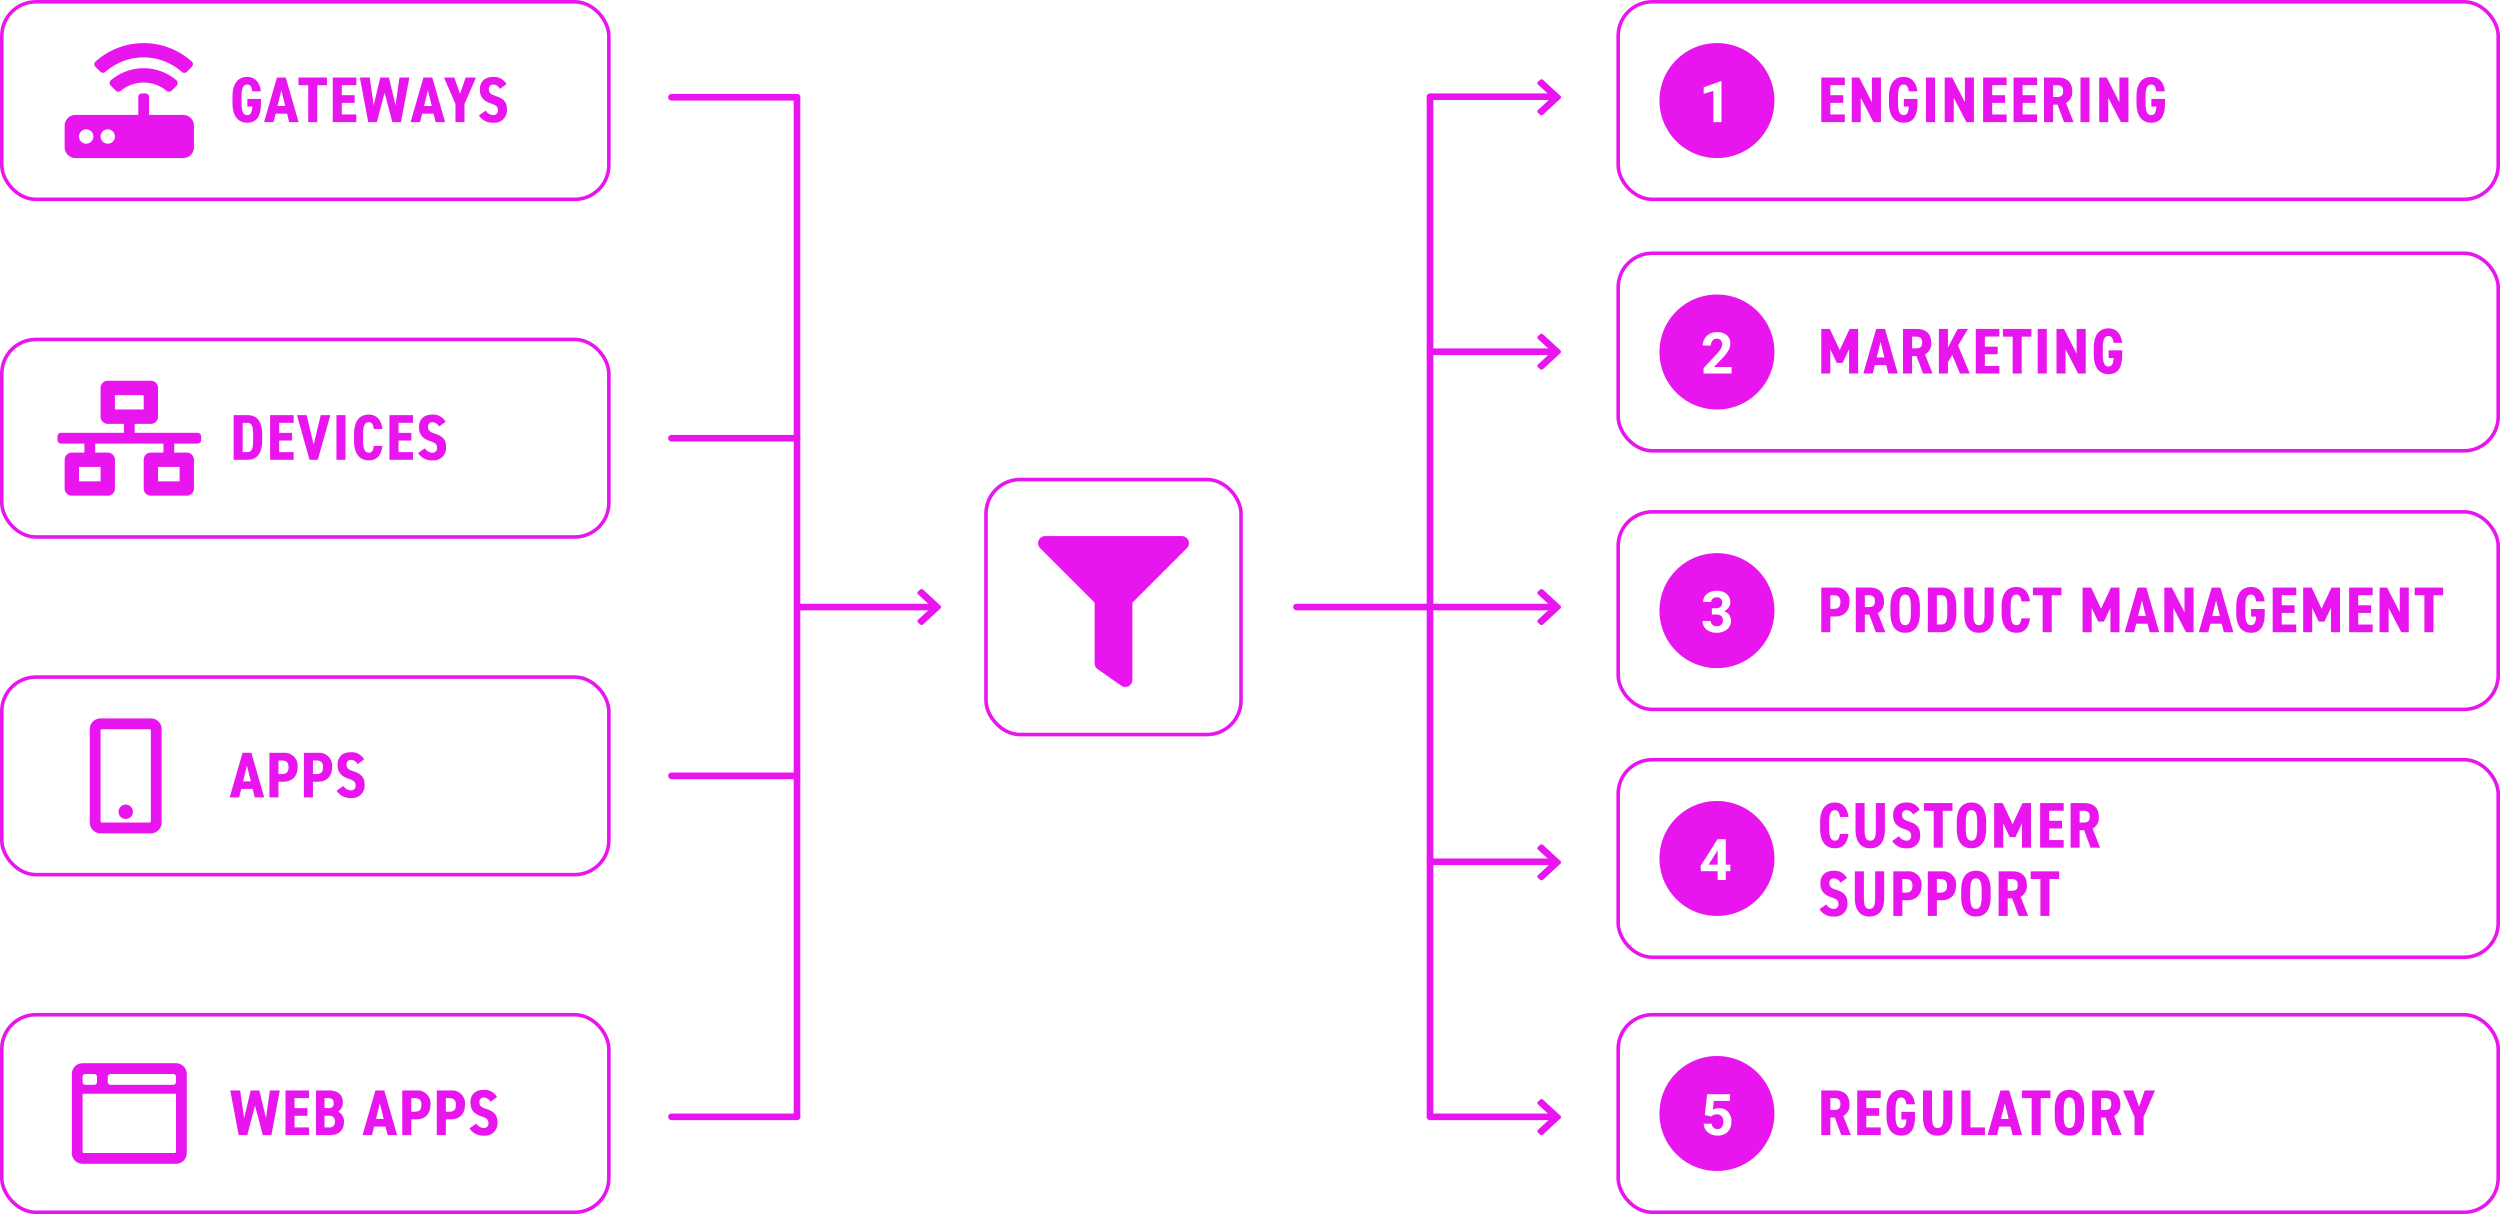 <svg xmlns="http://www.w3.org/2000/svg" width="696" height="338" viewBox="0 0 696 338"><g transform="translate(-613 -881)"><path d="M7-8.19,9.162,0h2.394L13.9-12.42H11.142l-1.1,7.758L8.208-12.42H5.8L3.96-4.662l-1.1-7.758H.108L2.448,0H4.842Zm8.478-4.23V0h6.552V-2.124H18v-3.24h3.582V-7.488H18V-10.3h4.032V-12.42Zm8.478,0V0h3.906c2.754,0,3.888-1.638,3.888-3.564a3.039,3.039,0,0,0-1.584-2.952,3.029,3.029,0,0,0,1.26-2.646c0-2.178-1.476-3.258-3.888-3.258Zm2.394,7.038h1.062c1.3,0,1.818.468,1.818,1.62a1.45,1.45,0,0,1-1.638,1.638H26.352Zm0-4.914h.882c1.3,0,1.674.5,1.674,1.368a1.264,1.264,0,0,1-1.44,1.422H26.352ZM40.158-2.358h3.168L43.92,0h2.628L42.966-12.42H40.518L36.936,0h2.628Zm2.664-2.124h-2.16l1.08-4.374Zm9.054.108c2.412,0,3.96-1.44,3.96-4.068a3.606,3.606,0,0,0-3.96-3.978H47.988V0h2.52V-4.374ZM50.508-6.5v-3.78h.936c1.35,0,1.872.648,1.872,1.836,0,1.332-.522,1.944-1.872,1.944Zm10.98,2.124c2.412,0,3.96-1.44,3.96-4.068a3.606,3.606,0,0,0-3.96-3.978H57.6V0h2.52V-4.374ZM60.12-6.5v-3.78h.936c1.35,0,1.872.648,1.872,1.836,0,1.332-.522,1.944-1.872,1.944Zm14.238-4.068a3.907,3.907,0,0,0-3.708-2.016c-2.52,0-3.69,1.53-3.69,3.492,0,2.052.972,3.2,3.06,3.888,1.566.5,1.962.99,1.962,1.854a1.23,1.23,0,0,1-1.35,1.386A2.535,2.535,0,0,1,68.6-3.2l-1.89,1.332a4.471,4.471,0,0,0,4.1,2.034A3.429,3.429,0,0,0,74.5-3.456c0-2.2-.936-3.114-3.168-3.834-1.314-.432-1.854-.828-1.854-1.8a1.193,1.193,0,0,1,1.278-1.368A2.208,2.208,0,0,1,72.54-9.252Z" transform="translate(677 1197)" fill="#e815ef"/><g transform="translate(613 1163)" fill="none" stroke="#e815ef" stroke-width="1"><rect width="170" height="56" rx="10" stroke="none"/><rect x="0.5" y="0.5" width="169" height="55" rx="9.5" fill="none"/></g><path d="M29-26H3a3,3,0,0,0-3,3V-1A3,3,0,0,0,3,2H29a3,3,0,0,0,3-3V-23A3,3,0,0,0,29-26ZM3-22.25A.752.752,0,0,1,3.75-23h2.5a.752.752,0,0,1,.75.75v1.5a.752.752,0,0,1-.75.75H3.75A.752.752,0,0,1,3-20.75ZM29-1.375A.376.376,0,0,1,28.625-1H3.375A.376.376,0,0,1,3-1.375V-17.5H29ZM29-20.75a.752.752,0,0,1-.75.75H10.75a.752.752,0,0,1-.75-.75v-1.5a.752.752,0,0,1,.75-.75h17.5a.752.752,0,0,1,.75.75Z" transform="translate(633 1203)" fill="#e815ef"/><path d="M3.168-2.358H6.336L6.93,0H9.558L5.976-12.42H3.528L-.054,0H2.574ZM5.832-4.482H3.672l1.08-4.374Zm9.054.108c2.412,0,3.96-1.44,3.96-4.068a3.606,3.606,0,0,0-3.96-3.978H11V0h2.52V-4.374ZM13.518-6.5v-3.78h.936c1.35,0,1.872.648,1.872,1.836,0,1.332-.522,1.944-1.872,1.944ZM24.5-4.374c2.412,0,3.96-1.44,3.96-4.068A3.606,3.606,0,0,0,24.5-12.42H20.61V0h2.52V-4.374ZM23.13-6.5v-3.78h.936c1.35,0,1.872.648,1.872,1.836,0,1.332-.522,1.944-1.872,1.944Zm14.238-4.068a3.907,3.907,0,0,0-3.708-2.016c-2.52,0-3.69,1.53-3.69,3.492,0,2.052.972,3.2,3.06,3.888,1.566.5,1.962.99,1.962,1.854a1.23,1.23,0,0,1-1.35,1.386A2.535,2.535,0,0,1,31.608-3.2l-1.89,1.332a4.471,4.471,0,0,0,4.1,2.034,3.429,3.429,0,0,0,3.69-3.618c0-2.2-.936-3.114-3.168-3.834-1.314-.432-1.854-.828-1.854-1.8a1.193,1.193,0,0,1,1.278-1.368A2.208,2.208,0,0,1,35.55-9.252Z" transform="translate(677 1103)" fill="#e815ef"/><g transform="translate(613 1069)" fill="none" stroke="#e815ef" stroke-width="1"><rect width="170" height="56" rx="10" stroke="none"/><rect x="0.5" y="0.5" width="169" height="55" rx="9.5" fill="none"/></g><path d="M12-2a2,2,0,0,0-2-2A2,2,0,0,0,8-2a2,2,0,0,0,2,2A2,2,0,0,0,12-2Zm8-23a3,3,0,0,0-3-3H3a3,3,0,0,0-3,3V1A3,3,0,0,0,3,4H17a3,3,0,0,0,3-3ZM17,.625A.376.376,0,0,1,16.625,1H3.375A.376.376,0,0,1,3,.625v-25.25A.376.376,0,0,1,3.375-25h13.25a.376.376,0,0,1,.375.375Z" transform="translate(638 1109)" fill="#e815ef"/><path d="M4.9,0C7.308,0,8.982-1.458,8.982-5.4V-7.02c0-3.96-1.674-5.4-4.086-5.4H1.044V0Zm0-2.142H3.564v-8.136H4.9c1.3,0,1.566,1.17,1.566,3.258V-5.4C6.462-3.312,6.192-2.142,4.9-2.142ZM11.2-12.42V0h6.552V-2.124H13.716v-3.24H17.3V-7.488H13.716V-10.3h4.032V-12.42Zm14.094,0L23.328-4.194,21.366-12.42H18.684L22.176,0h2.3l3.492-12.42Zm6.894,0h-2.52V0h2.52ZM42.462-8.568c-.342-2.718-1.764-4.014-3.8-4.014-2.43,0-4.1,1.656-4.1,5.49v1.764c0,3.8,1.674,5.49,4.1,5.49,2.16,0,3.438-1.224,3.8-4.014H40.068c-.162,1.26-.5,1.89-1.4,1.89-1.116,0-1.584-1.062-1.584-3.366V-7.092c0-2.376.468-3.366,1.584-3.366.9,0,1.278.72,1.4,1.89Zm1.962-3.852V0h6.552V-2.124H46.944v-3.24h3.582V-7.488H46.944V-10.3h4.032V-12.42Zm15.624,1.854a3.907,3.907,0,0,0-3.708-2.016c-2.52,0-3.69,1.53-3.69,3.492,0,2.052.972,3.2,3.06,3.888,1.566.5,1.962.99,1.962,1.854a1.23,1.23,0,0,1-1.35,1.386A2.535,2.535,0,0,1,54.288-3.2L52.4-1.872A4.471,4.471,0,0,0,56.5.162a3.429,3.429,0,0,0,3.69-3.618c0-2.2-.936-3.114-3.168-3.834-1.314-.432-1.854-.828-1.854-1.8a1.193,1.193,0,0,1,1.278-1.368A2.208,2.208,0,0,1,58.23-9.252Z" transform="translate(677 1009)" fill="#e815ef"/><g transform="translate(613 975)" fill="none" stroke="#e815ef" stroke-width="1"><rect width="170" height="56" rx="10" stroke="none"/><rect x="0.5" y="0.5" width="169" height="55" rx="9.5" fill="none"/></g><path d="M40-11.5v-1a1,1,0,0,0-1-1H21.5V-16H26a2,2,0,0,0,2-2v-8a2,2,0,0,0-2-2H14a2,2,0,0,0-2,2v8a2,2,0,0,0,2,2h4.5v2.5H1a1,1,0,0,0-1,1v1a1,1,0,0,0,1,1H7.5V-8H4A2,2,0,0,0,2-6V2A2,2,0,0,0,4,4H14a2,2,0,0,0,2-2V-6a2,2,0,0,0-2-2H10.5v-2.5h19V-8H26a2,2,0,0,0-2,2V2a2,2,0,0,0,2,2H36a2,2,0,0,0,2-2V-6a2,2,0,0,0-2-2H32.5v-2.5H39A1,1,0,0,0,40-11.5ZM16-20v-4h8v4ZM12,0H6V-4h6ZM34,0H28V-4h6Z" transform="translate(629 1015)" fill="#e815ef"/><path d="M8.622-8.568c-.342-2.718-1.764-4.014-3.8-4.014-2.43,0-4.1,1.656-4.1,5.49v1.764c0,3.8,1.674,5.49,4.1,5.49,2.718,0,3.834-1.926,3.834-5.508V-6.462H4.86v2.124H6.246c-.072,1.692-.522,2.376-1.422,2.376-1.116,0-1.584-1.062-1.584-3.366V-7.092c0-2.376.468-3.366,1.584-3.366.9,0,1.278.72,1.4,1.89Zm4.122,6.21h3.168L16.506,0h2.628L15.552-12.42H13.1L9.522,0H12.15Zm2.664-2.124h-2.16l1.08-4.374ZM19.1-12.42v2.142h2.7V0h2.52V-10.278h2.7V-12.42Zm9.54,0V0H35.19V-2.124H31.158v-3.24H34.74V-7.488H31.158V-10.3H35.19V-12.42ZM43.074-8.19,45.234,0h2.394l2.34-12.42H47.214l-1.1,7.758L44.28-12.42H41.868L40.032-4.662l-1.1-7.758H36.18L38.52,0h2.394ZM53.532-2.358H56.7L57.294,0h2.628L56.34-12.42H53.892L50.31,0h2.628ZM56.2-4.482h-2.16l1.08-4.374Zm7.866-3.384L62.478-12.42H59.6l3.2,7.344V0h2.52V-5.076l3.2-7.344h-2.88Zm12.924-2.7a3.907,3.907,0,0,0-3.708-2.016c-2.52,0-3.69,1.53-3.69,3.492,0,2.052.972,3.2,3.06,3.888,1.566.5,1.962.99,1.962,1.854a1.23,1.23,0,0,1-1.35,1.386A2.535,2.535,0,0,1,71.226-3.2l-1.89,1.332A4.471,4.471,0,0,0,73.44.162a3.429,3.429,0,0,0,3.69-3.618c0-2.2-.936-3.114-3.168-3.834-1.314-.432-1.854-.828-1.854-1.8a1.193,1.193,0,0,1,1.278-1.368,2.208,2.208,0,0,1,1.782,1.206Z" transform="translate(677 915)" fill="#e815ef"/><g transform="translate(613 881)" fill="none" stroke="#e815ef" stroke-width="1"><rect width="170" height="56" rx="10" stroke="none"/><rect x="0.5" y="0.5" width="169" height="55" rx="9.5" fill="none"/></g><path d="M33-8H23.5v-5a1,1,0,0,0-1-1h-1a1,1,0,0,0-1,1v5H3A3,3,0,0,0,0-5V1A3,3,0,0,0,3,4H33a3,3,0,0,0,3-3V-5A3,3,0,0,0,33-8ZM6,0A2,2,0,0,1,4-2,2,2,0,0,1,6-4,2,2,0,0,1,8-2,2,2,0,0,1,6,0Zm6,0a2,2,0,0,1-2-2,2,2,0,0,1,2-2,2,2,0,0,1,2,2A2,2,0,0,1,12,0ZM9.963-20.021a1.137,1.137,0,0,0,.7.294,1.145,1.145,0,0,0,.662-.254,16.052,16.052,0,0,1,21.319.026,1.157,1.157,0,0,0,.661.25,1.149,1.149,0,0,0,.7-.289l1.419-1.419a1.157,1.157,0,0,0,.291-.708,1.148,1.148,0,0,0-.336-.75,20.047,20.047,0,0,0-26.777,0,1.148,1.148,0,0,0-.336.75,1.157,1.157,0,0,0,.291.708Zm2.9,2.375a1.146,1.146,0,0,0-.349.763,1.157,1.157,0,0,0,.3.713l1.419,1.421a1.144,1.144,0,0,0,.7.292,1.154,1.154,0,0,0,.652-.243,9.984,9.984,0,0,1,12.821.013,1.165,1.165,0,0,0,.647.236,1.155,1.155,0,0,0,.7-.289l1.425-1.425a1.165,1.165,0,0,0,.294-.714,1.154,1.154,0,0,0-.346-.763A14.065,14.065,0,0,0,12.867-17.646Z" transform="translate(631 921)" fill="#e815ef"/><path d="M1.044-12.42V0H7.6V-2.124H3.564v-3.24H7.146V-7.488H3.564V-10.3H7.6V-12.42Zm14.094,0v6.894L11.61-12.42H9.522V0h2.52V-6.786L15.552,0h2.106V-12.42ZM27.792-8.568c-.342-2.718-1.764-4.014-3.8-4.014-2.43,0-4.1,1.656-4.1,5.49v1.764c0,3.8,1.674,5.49,4.1,5.49,2.718,0,3.834-1.926,3.834-5.508V-6.462h-3.8v2.124h1.386c-.072,1.692-.522,2.376-1.422,2.376-1.116,0-1.584-1.062-1.584-3.366V-7.092c0-2.376.468-3.366,1.584-3.366.9,0,1.278.72,1.4,1.89Zm4.914-3.852h-2.52V0h2.52Zm8.316,0v6.894L37.494-12.42H35.406V0h2.52V-6.786L41.436,0h2.106V-12.42Zm5.076,0V0H52.65V-2.124H48.618v-3.24H52.2V-7.488H48.618V-10.3H52.65V-12.42Zm8.478,0V0h6.552V-2.124H57.1v-3.24h3.582V-7.488H57.1V-10.3h4.032V-12.42ZM71.28,0,69.174-5.31A3.419,3.419,0,0,0,70.9-8.622c0-2.52-1.566-3.8-3.96-3.8H63.054V0h2.52V-4.878h1.242L68.634,0ZM65.574-7v-3.276h1.08c1.062,0,1.728.36,1.728,1.656S67.716-7,66.654-7ZM75.726-12.42h-2.52V0h2.52Zm8.316,0v6.894L80.514-12.42H78.426V0h2.52V-6.786L84.456,0h2.106V-12.42ZM96.7-8.568c-.342-2.718-1.764-4.014-3.8-4.014-2.43,0-4.1,1.656-4.1,5.49v1.764c0,3.8,1.674,5.49,4.1,5.49,2.718,0,3.834-1.926,3.834-5.508V-6.462h-3.8v2.124H94.32C94.248-2.646,93.8-1.962,92.9-1.962c-1.116,0-1.584-1.062-1.584-3.366V-7.092c0-2.376.468-3.366,1.584-3.366.9,0,1.278.72,1.4,1.89Z" transform="translate(1119 915)" fill="#e815ef"/><g transform="translate(1063 881)" fill="none" stroke="#e815ef" stroke-width="1"><rect width="246" height="56" rx="10" stroke="none"/><rect x="0.5" y="0.5" width="245" height="55" rx="9.5" fill="none"/></g><g transform="translate(6406 -3328)"><path d="M-3094,3425a15.9,15.9,0,0,1-11.313-4.686A15.9,15.9,0,0,1-3110,3409a15.9,15.9,0,0,1,4.686-11.314A15.894,15.894,0,0,1-3094,3393a15.9,15.9,0,0,1,11.314,4.686A15.9,15.9,0,0,1-3078,3409a15.894,15.894,0,0,1-4.686,11.313A15.9,15.9,0,0,1-3094,3425Zm-1-18.7h0v8.7h2.258v-11.39h-.242l-4.711,1.688v1.836l2.694-.836Z" transform="translate(-2221 828)" fill="#e815ef"/></g><path d="M5.382-2.952H6.966L8.784-6.768V0H11.3V-12.42H8.928L6.174-6.534,3.42-12.42H1.044V0h2.52V-6.768Zm10.584.594h3.168L19.728,0h2.628L18.774-12.42H16.326L12.744,0h2.628ZM18.63-4.482H16.47l1.08-4.374ZM32.022,0,29.916-5.31a3.419,3.419,0,0,0,1.728-3.312c0-2.52-1.566-3.8-3.96-3.8H23.8V0h2.52V-4.878h1.242L29.376,0ZM26.316-7v-3.276H27.4c1.062,0,1.728.36,1.728,1.656S28.458-7,27.4-7ZM42.39,0,39.114-7.812,41.9-12.42h-2.88L36.306-7.254V-12.42h-2.52V0h2.52V-3.168l1.206-2.016L39.654,0Zm1.674-12.42V0h6.552V-2.124H46.584v-3.24h3.582V-7.488H46.584V-10.3h4.032V-12.42Zm7.56,0v2.142h2.7V0h2.52V-10.278h2.7V-12.42Zm12.2,0h-2.52V0h2.52Zm8.316,0v6.894L68.616-12.42H66.528V0h2.52V-6.786L72.558,0h2.106V-12.42ZM84.8-8.568c-.342-2.718-1.764-4.014-3.8-4.014-2.43,0-4.1,1.656-4.1,5.49v1.764c0,3.8,1.674,5.49,4.1,5.49,2.718,0,3.834-1.926,3.834-5.508V-6.462h-3.8v2.124h1.386C82.35-2.646,81.9-1.962,81-1.962c-1.116,0-1.584-1.062-1.584-3.366V-7.092c0-2.376.468-3.366,1.584-3.366.9,0,1.278.72,1.4,1.89Z" transform="translate(1119 985)" fill="#e815ef"/><g transform="translate(1063 951)" fill="none" stroke="#e815ef" stroke-width="1"><rect width="246" height="56" rx="10" stroke="none"/><rect x="0.5" y="0.5" width="245" height="55" rx="9.5" fill="none"/></g><g transform="translate(6406 -3258)"><path d="M-3094,3355a15.894,15.894,0,0,1-11.313-4.687A15.9,15.9,0,0,1-3110,3339a15.9,15.9,0,0,1,4.686-11.314A15.9,15.9,0,0,1-3094,3323a15.9,15.9,0,0,1,11.314,4.686A15.9,15.9,0,0,1-3078,3339a15.9,15.9,0,0,1-4.686,11.314A15.9,15.9,0,0,1-3094,3355Zm-.039-19.711a1.387,1.387,0,0,1,1.094.433,1.746,1.746,0,0,1,.384,1.192,2.332,2.332,0,0,1-.364,1.172,9.093,9.093,0,0,1-1.121,1.445l-3.679,3.922V3345h7.8v-1.821h-4.89l2.586-2.727a9.608,9.608,0,0,0,1.5-2.039,3.845,3.845,0,0,0,.437-1.719,3,3,0,0,0-.973-2.382,4.053,4.053,0,0,0-2.73-.844,4.282,4.282,0,0,0-2.055.489,3.512,3.512,0,0,0-1.4,1.347,3.749,3.749,0,0,0-.5,1.9h2.265a2.094,2.094,0,0,1,.442-1.386A1.5,1.5,0,0,1-3094.039,3335.289Z" transform="translate(-2221 898)" fill="#e815ef"/></g><path d="M4.932-4.374c2.412,0,3.96-1.44,3.96-4.068a3.606,3.606,0,0,0-3.96-3.978H1.044V0h2.52V-4.374ZM3.564-6.5v-3.78H4.5c1.35,0,1.872.648,1.872,1.836C6.372-7.11,5.85-6.5,4.5-6.5ZM18.882,0,16.776-5.31A3.419,3.419,0,0,0,18.5-8.622c0-2.52-1.566-3.8-3.96-3.8H10.656V0h2.52V-4.878h1.242L16.236,0ZM13.176-7v-3.276h1.08c1.062,0,1.728.36,1.728,1.656S15.318-7,14.256-7ZM28.494-5.328V-7.092c0-3.834-1.62-5.49-4.1-5.49s-4.1,1.656-4.1,5.49v1.764c0,3.834,1.62,5.49,4.1,5.49S28.494-1.494,28.494-5.328Zm-5.688,0V-7.092c0-2.484.5-3.366,1.584-3.366s1.584.882,1.584,3.366v1.764c0,2.484-.5,3.366-1.584,3.366S22.806-2.844,22.806-5.328ZM34.56,0c2.412,0,4.086-1.458,4.086-5.4V-7.02c0-3.96-1.674-5.4-4.086-5.4H30.708V0Zm0-2.142H33.228v-8.136H34.56c1.3,0,1.566,1.17,1.566,3.258V-5.4C36.126-3.312,35.856-2.142,34.56-2.142ZM44.946.162c2.412,0,4.086-1.53,4.086-5.184v-7.4h-2.52v7.4c0,2.124-.4,3.06-1.566,3.06S43.38-2.9,43.38-5.022v-7.4H40.86v7.4C40.86-1.368,42.534.162,44.946.162Zm14.2-8.73c-.342-2.718-1.764-4.014-3.8-4.014-2.43,0-4.1,1.656-4.1,5.49v1.764c0,3.8,1.674,5.49,4.1,5.49,2.16,0,3.438-1.224,3.8-4.014H56.754c-.162,1.26-.5,1.89-1.4,1.89-1.116,0-1.584-1.062-1.584-3.366V-7.092c0-2.376.468-3.366,1.584-3.366.9,0,1.278.72,1.4,1.89Zm.828-3.852v2.142h2.7V0H65.2V-10.278h2.7V-12.42ZM78.138-2.952h1.584L81.54-6.768V0h2.52V-12.42H81.684L78.93-6.534,76.176-12.42H73.8V0h2.52V-6.768Zm10.584.594H91.89L92.484,0h2.628L91.53-12.42H89.082L85.5,0h2.628Zm2.664-2.124h-2.16l1.08-4.374Zm10.782-7.938v6.894L98.64-12.42H96.552V0h2.52V-6.786L102.582,0h2.106V-12.42Zm7.2,10.062h3.168L113.13,0h2.628l-3.582-12.42h-2.448L106.146,0h2.628Zm2.664-2.124h-2.16l1.08-4.374ZM124.47-8.568c-.342-2.718-1.764-4.014-3.8-4.014-2.43,0-4.1,1.656-4.1,5.49v1.764c0,3.8,1.674,5.49,4.1,5.49,2.718,0,3.834-1.926,3.834-5.508V-6.462h-3.8v2.124h1.386c-.072,1.692-.522,2.376-1.422,2.376-1.116,0-1.584-1.062-1.584-3.366V-7.092c0-2.376.468-3.366,1.584-3.366.9,0,1.278.72,1.4,1.89Zm2.25-3.852V0h6.552V-2.124H129.24v-3.24h3.582V-7.488H129.24V-10.3h4.032V-12.42Zm12.816,9.468h1.584l1.818-3.816V0h2.52V-12.42h-2.376l-2.754,5.886-2.754-5.886H135.2V0h2.52V-6.768ZM148-12.42V0h6.552V-2.124h-4.032v-3.24H154.1V-7.488h-3.582V-10.3h4.032V-12.42Zm14.094,0v6.894l-3.528-6.894h-2.088V0h2.52V-6.786L162.5,0h2.106V-12.42Zm4.158,0v2.142h2.7V0h2.52V-10.278h2.7V-12.42Z" transform="translate(1119 1057)" fill="#e815ef"/><g transform="translate(1063 1023)" fill="none" stroke="#e815ef" stroke-width="1"><rect width="246" height="56" rx="10" stroke="none"/><rect x="0.5" y="0.5" width="245" height="55" rx="9.5" fill="none"/></g><g transform="translate(6406 -3186)"><path d="M-3094,3283a15.894,15.894,0,0,1-11.313-4.687A15.9,15.9,0,0,1-3110,3267a15.9,15.9,0,0,1,4.686-11.314A15.9,15.9,0,0,1-3094,3251a15.9,15.9,0,0,1,11.314,4.686A15.9,15.9,0,0,1-3078,3267a15.9,15.9,0,0,1-4.686,11.314A15.9,15.9,0,0,1-3094,3283Zm-4-13.117a2.946,2.946,0,0,0,1.082,2.375,4.236,4.236,0,0,0,2.785.9,4.467,4.467,0,0,0,2.926-.913,3.009,3.009,0,0,0,1.105-2.43,2.814,2.814,0,0,0-.472-1.625,2.834,2.834,0,0,0-1.434-1.031,3.114,3.114,0,0,0,1.25-1.008,2.4,2.4,0,0,0,.476-1.437,2.96,2.96,0,0,0-1.023-2.38,4.273,4.273,0,0,0-2.828-.863,4.5,4.5,0,0,0-1.9.4,3.212,3.212,0,0,0-1.344,1.105,2.788,2.788,0,0,0-.48,1.6h2.258a1.141,1.141,0,0,1,.437-.925,1.672,1.672,0,0,1,1.086-.355,1.6,1.6,0,0,1,1.129.383,1.4,1.4,0,0,1,.41,1.07,1.587,1.587,0,0,1-.414,1.141,1.7,1.7,0,0,1-1.273.429h-1.2v1.766h1.2c1.244,0,1.875.573,1.875,1.7a1.477,1.477,0,0,1-.457,1.13,1.784,1.784,0,0,1-1.261.426,1.778,1.778,0,0,1-1.184-.407,1.312,1.312,0,0,1-.48-1.047Z" transform="translate(-2221 970)" fill="#e815ef"/></g><path d="M8.622-8.568c-.342-2.718-1.764-4.014-3.8-4.014-2.43,0-4.1,1.656-4.1,5.49v1.764c0,3.8,1.674,5.49,4.1,5.49,2.16,0,3.438-1.224,3.8-4.014H6.228c-.162,1.26-.5,1.89-1.4,1.89-1.116,0-1.584-1.062-1.584-3.366V-7.092c0-2.376.468-3.366,1.584-3.366.9,0,1.278.72,1.4,1.89ZM14.67.162c2.412,0,4.086-1.53,4.086-5.184v-7.4h-2.52v7.4c0,2.124-.4,3.06-1.566,3.06S13.1-2.9,13.1-5.022v-7.4h-2.52v7.4C10.584-1.368,12.258.162,14.67.162ZM28.44-10.566a3.907,3.907,0,0,0-3.708-2.016c-2.52,0-3.69,1.53-3.69,3.492,0,2.052.972,3.2,3.06,3.888,1.566.5,1.962.99,1.962,1.854a1.23,1.23,0,0,1-1.35,1.386A2.535,2.535,0,0,1,22.68-3.2L20.79-1.872a4.471,4.471,0,0,0,4.1,2.034,3.429,3.429,0,0,0,3.69-3.618c0-2.2-.936-3.114-3.168-3.834-1.314-.432-1.854-.828-1.854-1.8a1.193,1.193,0,0,1,1.278-1.368,2.208,2.208,0,0,1,1.782,1.206Zm1.206-1.854v2.142h2.7V0h2.52V-10.278h2.7V-12.42ZM46.962-5.328V-7.092c0-3.834-1.62-5.49-4.1-5.49s-4.1,1.656-4.1,5.49v1.764c0,3.834,1.62,5.49,4.1,5.49S46.962-1.494,46.962-5.328Zm-5.688,0V-7.092c0-2.484.5-3.366,1.584-3.366s1.584.882,1.584,3.366v1.764c0,2.484-.5,3.366-1.584,3.366S41.274-2.844,41.274-5.328Zm12.24,2.376H55.1l1.818-3.816V0h2.52V-12.42H57.06L54.306-6.534,51.552-12.42H49.176V0H51.7V-6.768Zm8.46-9.468V0h6.552V-2.124H64.494v-3.24h3.582V-7.488H64.494V-10.3h4.032V-12.42ZM78.678,0,76.572-5.31A3.419,3.419,0,0,0,78.3-8.622c0-2.52-1.566-3.8-3.96-3.8H70.452V0h2.52V-4.878h1.242L76.032,0ZM72.972-7v-3.276h1.08c1.062,0,1.728.36,1.728,1.656S75.114-7,74.052-7ZM8.19,8.434A3.907,3.907,0,0,0,4.482,6.418c-2.52,0-3.69,1.53-3.69,3.492,0,2.052.972,3.2,3.06,3.888,1.566.5,1.962.99,1.962,1.854a1.23,1.23,0,0,1-1.35,1.386A2.535,2.535,0,0,1,2.43,15.8L.54,17.128a4.471,4.471,0,0,0,4.1,2.034,3.429,3.429,0,0,0,3.69-3.618c0-2.2-.936-3.114-3.168-3.834-1.314-.432-1.854-.828-1.854-1.8A1.193,1.193,0,0,1,4.59,8.542,2.208,2.208,0,0,1,6.372,9.748Zm6.282,10.728c2.412,0,4.086-1.53,4.086-5.184V6.58h-2.52v7.4c0,2.124-.4,3.06-1.566,3.06s-1.566-.936-1.566-3.06V6.58h-2.52v7.4C10.386,17.632,12.06,19.162,14.472,19.162Zm10.512-4.536c2.412,0,3.96-1.44,3.96-4.068a3.606,3.606,0,0,0-3.96-3.978H21.1V19h2.52V14.626ZM23.616,12.5V8.722h.936c1.35,0,1.872.648,1.872,1.836,0,1.332-.522,1.944-1.872,1.944ZM34.6,14.626c2.412,0,3.96-1.44,3.96-4.068A3.606,3.606,0,0,0,34.6,6.58H30.708V19h2.52V14.626ZM33.228,12.5V8.722h.936c1.35,0,1.872.648,1.872,1.836,0,1.332-.522,1.944-1.872,1.944ZM48.2,13.672V11.908c0-3.834-1.62-5.49-4.1-5.49S40,8.074,40,11.908v1.764c0,3.834,1.62,5.49,4.1,5.49S48.2,17.506,48.2,13.672Zm-5.688,0V11.908c0-2.484.5-3.366,1.584-3.366s1.584.882,1.584,3.366v1.764c0,2.484-.5,3.366-1.584,3.366S42.516,16.156,42.516,13.672ZM58.644,19l-2.106-5.31a3.419,3.419,0,0,0,1.728-3.312c0-2.52-1.566-3.8-3.96-3.8H50.418V19h2.52V14.122H54.18L56,19Zm-5.706-7V8.722h1.08c1.062,0,1.728.36,1.728,1.656S55.08,12,54.018,12ZM59.346,6.58V8.722h2.7V19h2.52V8.722h2.7V6.58Z" transform="translate(1119 1117)" fill="#e815ef"/><g transform="translate(1063 1092)" fill="none" stroke="#e815ef" stroke-width="1"><rect width="246" height="56" rx="10" stroke="none"/><rect x="0.5" y="0.5" width="245" height="55" rx="9.5" fill="none"/></g><g transform="translate(6406 -3117)"><path d="M-3094,3214a15.894,15.894,0,0,1-11.313-4.686A15.9,15.9,0,0,1-3110,3198a15.9,15.9,0,0,1,4.686-11.314A15.894,15.894,0,0,1-3094,3182a15.9,15.9,0,0,1,11.314,4.687A15.9,15.9,0,0,1-3078,3198a15.9,15.9,0,0,1-4.686,11.314A15.9,15.9,0,0,1-3094,3214Zm.172-21.375-4.742,7.492.1,1.422h4.664V3204h2.258v-2.46h1.289v-1.821h-1.289v-7.094h-2.281Zm.023,7.094h-2.516l2.367-3.758.148-.258v4.015Z" transform="translate(-2221 1039)" fill="#e815ef"/></g><path d="M9.27,0,7.164-5.31A3.419,3.419,0,0,0,8.892-8.622c0-2.52-1.566-3.8-3.96-3.8H1.044V0h2.52V-4.878H4.806L6.624,0ZM3.564-7v-3.276h1.08c1.062,0,1.728.36,1.728,1.656S5.706-7,4.644-7Zm7.488-5.418V0H17.6V-2.124H13.572v-3.24h3.582V-7.488H13.572V-10.3H17.6V-12.42ZM27.108-8.568c-.342-2.718-1.764-4.014-3.8-4.014-2.43,0-4.1,1.656-4.1,5.49v1.764c0,3.8,1.674,5.49,4.1,5.49,2.718,0,3.834-1.926,3.834-5.508V-6.462h-3.8v2.124h1.386c-.072,1.692-.522,2.376-1.422,2.376-1.116,0-1.584-1.062-1.584-3.366V-7.092c0-2.376.468-3.366,1.584-3.366.9,0,1.278.72,1.4,1.89ZM33.444.162c2.412,0,4.086-1.53,4.086-5.184v-7.4H35.01v7.4c0,2.124-.4,3.06-1.566,3.06s-1.566-.936-1.566-3.06v-7.4h-2.52v7.4C29.358-1.368,31.032.162,33.444.162ZM42.588-12.42h-2.52V0H46.6V-2.124H42.588ZM50.562-2.358H53.73L54.324,0h2.628L53.37-12.42H50.922L47.34,0h2.628Zm2.664-2.124h-2.16l1.08-4.374Zm3.69-7.938v2.142h2.7V0h2.52V-10.278h2.7V-12.42ZM74.232-5.328V-7.092c0-3.834-1.62-5.49-4.1-5.49s-4.1,1.656-4.1,5.49v1.764c0,3.834,1.62,5.49,4.1,5.49S74.232-1.494,74.232-5.328Zm-5.688,0V-7.092c0-2.484.5-3.366,1.584-3.366s1.584.882,1.584,3.366v1.764c0,2.484-.5,3.366-1.584,3.366S68.544-2.844,68.544-5.328ZM84.672,0,82.566-5.31a3.419,3.419,0,0,0,1.728-3.312c0-2.52-1.566-3.8-3.96-3.8H76.446V0h2.52V-4.878h1.242L82.026,0ZM78.966-7v-3.276h1.08c1.062,0,1.728.36,1.728,1.656S81.108-7,80.046-7Zm10.548-.864L87.93-12.42H85.05l3.2,7.344V0h2.52V-5.076l3.2-7.344H91.1Z" transform="translate(1119 1197)" fill="#e815ef"/><g transform="translate(1063 1163)" fill="none" stroke="#e815ef" stroke-width="1"><rect width="246" height="56" rx="10" stroke="none"/><rect x="0.5" y="0.5" width="245" height="55" rx="9.5" fill="none"/></g><g transform="translate(6406 -3046)"><path d="M-3094,3143a15.9,15.9,0,0,1-11.313-4.686A15.9,15.9,0,0,1-3110,3127a15.9,15.9,0,0,1,4.686-11.313A15.9,15.9,0,0,1-3094,3111a15.9,15.9,0,0,1,11.314,4.686A15.894,15.894,0,0,1-3078,3127a15.9,15.9,0,0,1-4.686,11.314A15.9,15.9,0,0,1-3094,3143Zm-3.679-13.164a3.219,3.219,0,0,0,.543,1.727,3.407,3.407,0,0,0,1.4,1.175,4.432,4.432,0,0,0,1.913.418,4.181,4.181,0,0,0,2.048-.48,3.3,3.3,0,0,0,1.332-1.352,4.142,4.142,0,0,0,.465-1.973,4.04,4.04,0,0,0-.922-2.82,3.293,3.293,0,0,0-2.547-1.008,3.6,3.6,0,0,0-1.711.429l.281-2.445h4.523v-1.883h-6.375l-.656,5.782,1.8.446.22-.2a1.959,1.959,0,0,1,1.3-.422,1.757,1.757,0,0,1,1.352.516,2.118,2.118,0,0,1,.476,1.484,2.563,2.563,0,0,1-.414,1.559,1.392,1.392,0,0,1-1.179.551,1.579,1.579,0,0,1-1.113-.394,1.672,1.672,0,0,1-.5-1.106Z" transform="translate(-2221 1110)" fill="#e815ef"/></g><g transform="translate(887 1014)" fill="none" stroke="#e815ef" stroke-width="1"><rect width="72" height="72" rx="10" stroke="none"/><rect x="0.5" y="0.5" width="71" height="71" rx="9.5" fill="none"/></g><path d="M40.029-36.75H1.971A1.97,1.97,0,0,0,.579-33.389L15.75-18.216v16.9A1.969,1.969,0,0,0,16.59.3l6.562,4.592a1.97,1.97,0,0,0,3.1-1.613v-21.5L41.421-33.389A1.97,1.97,0,0,0,40.029-36.75Z" transform="translate(902 1067)" fill="#e815ef"/><rect width="39" height="1.842" rx="0.921" transform="translate(834 1049.079)" fill="#e815ef"/><path d="M16.7-13.846a.524.524,0,0,0,0-.779l-4.832-4.449a.63.63,0,0,0-.843,0l-.564.52a.521.521,0,0,0,0,.776l3.828,3.543-3.828,3.543a.517.517,0,0,0,0,.776l.564.52a.63.63,0,0,0,.843,0Z" transform="translate(858.125 1064.235)" fill="#e815ef"/><rect width="36.808" height="1.842" rx="0.921" transform="translate(799 907.158)" fill="#e815ef"/><rect width="36.808" height="1.842" rx="0.921" transform="translate(799 1002.079)" fill="#e815ef"/><rect width="36.808" height="1.842" rx="0.921" transform="translate(799 1096.079)" fill="#e815ef"/><rect width="36.808" height="1.842" rx="0.921" transform="translate(799 1191)" fill="#e815ef"/><rect width="1.84" height="285.685" rx="0.92" transform="translate(833.968 907.158)" fill="#e815ef"/><rect width="74" height="1.842" rx="0.921" transform="translate(1047 1050.921) rotate(180)" fill="#e815ef"/><path d="M6.415,5.389a.524.524,0,0,0,0-.779L1.582.161a.63.63,0,0,0-.843,0L.175.681a.521.521,0,0,0,0,.776L4,5,.175,8.543a.517.517,0,0,0,0,.776l.564.52a.63.63,0,0,0,.843,0Z" transform="translate(1041 1045)" fill="#e815ef"/><path d="M6.415,5.389a.524.524,0,0,0,0-.779L1.582.161a.63.63,0,0,0-.843,0L.175.681a.521.521,0,0,0,0,.776L4,5,.175,8.543a.517.517,0,0,0,0,.776l.564.52a.63.63,0,0,0,.843,0Z" transform="translate(1041 1116.079)" fill="#e815ef"/><path d="M6.415,5.389a.524.524,0,0,0,0-.779L1.582.161a.63.63,0,0,0-.843,0L.175.681a.521.521,0,0,0,0,.776L4,5,.175,8.543a.517.517,0,0,0,0,.776l.564.52a.63.63,0,0,0,.843,0Z" transform="translate(1041 1187)" fill="#e815ef"/><path d="M6.415,5.389a.524.524,0,0,0,0-.779L1.582.161a.63.63,0,0,0-.843,0L.175.681a.521.521,0,0,0,0,.776L4,5,.175,8.543a.517.517,0,0,0,0,.776l.564.52a.63.63,0,0,0,.843,0Z" transform="translate(1041 973.921)" fill="#e815ef"/><path d="M6.415,5.389a.524.524,0,0,0,0-.779L1.582.161a.63.63,0,0,0-.843,0L.175.681a.521.521,0,0,0,0,.776L4,5,.175,8.543a.517.517,0,0,0,0,.776l.564.52a.63.63,0,0,0,.843,0Z" transform="translate(1041 903.079)" fill="#e815ef"/><rect width="36.808" height="1.842" rx="0.921" transform="translate(1010.192 907)" fill="#e815ef"/><rect width="36.808" height="1.842" rx="0.921" transform="translate(1010.192 978)" fill="#e815ef"/><rect width="36.808" height="1.842" rx="0.921" transform="translate(1010.192 1120)" fill="#e815ef"/><rect width="36.808" height="1.842" rx="0.921" transform="translate(1010.192 1191)" fill="#e815ef"/><rect width="1.84" height="285.685" rx="0.92" transform="translate(1010.192 907.158)" fill="#e815ef"/></g></svg>